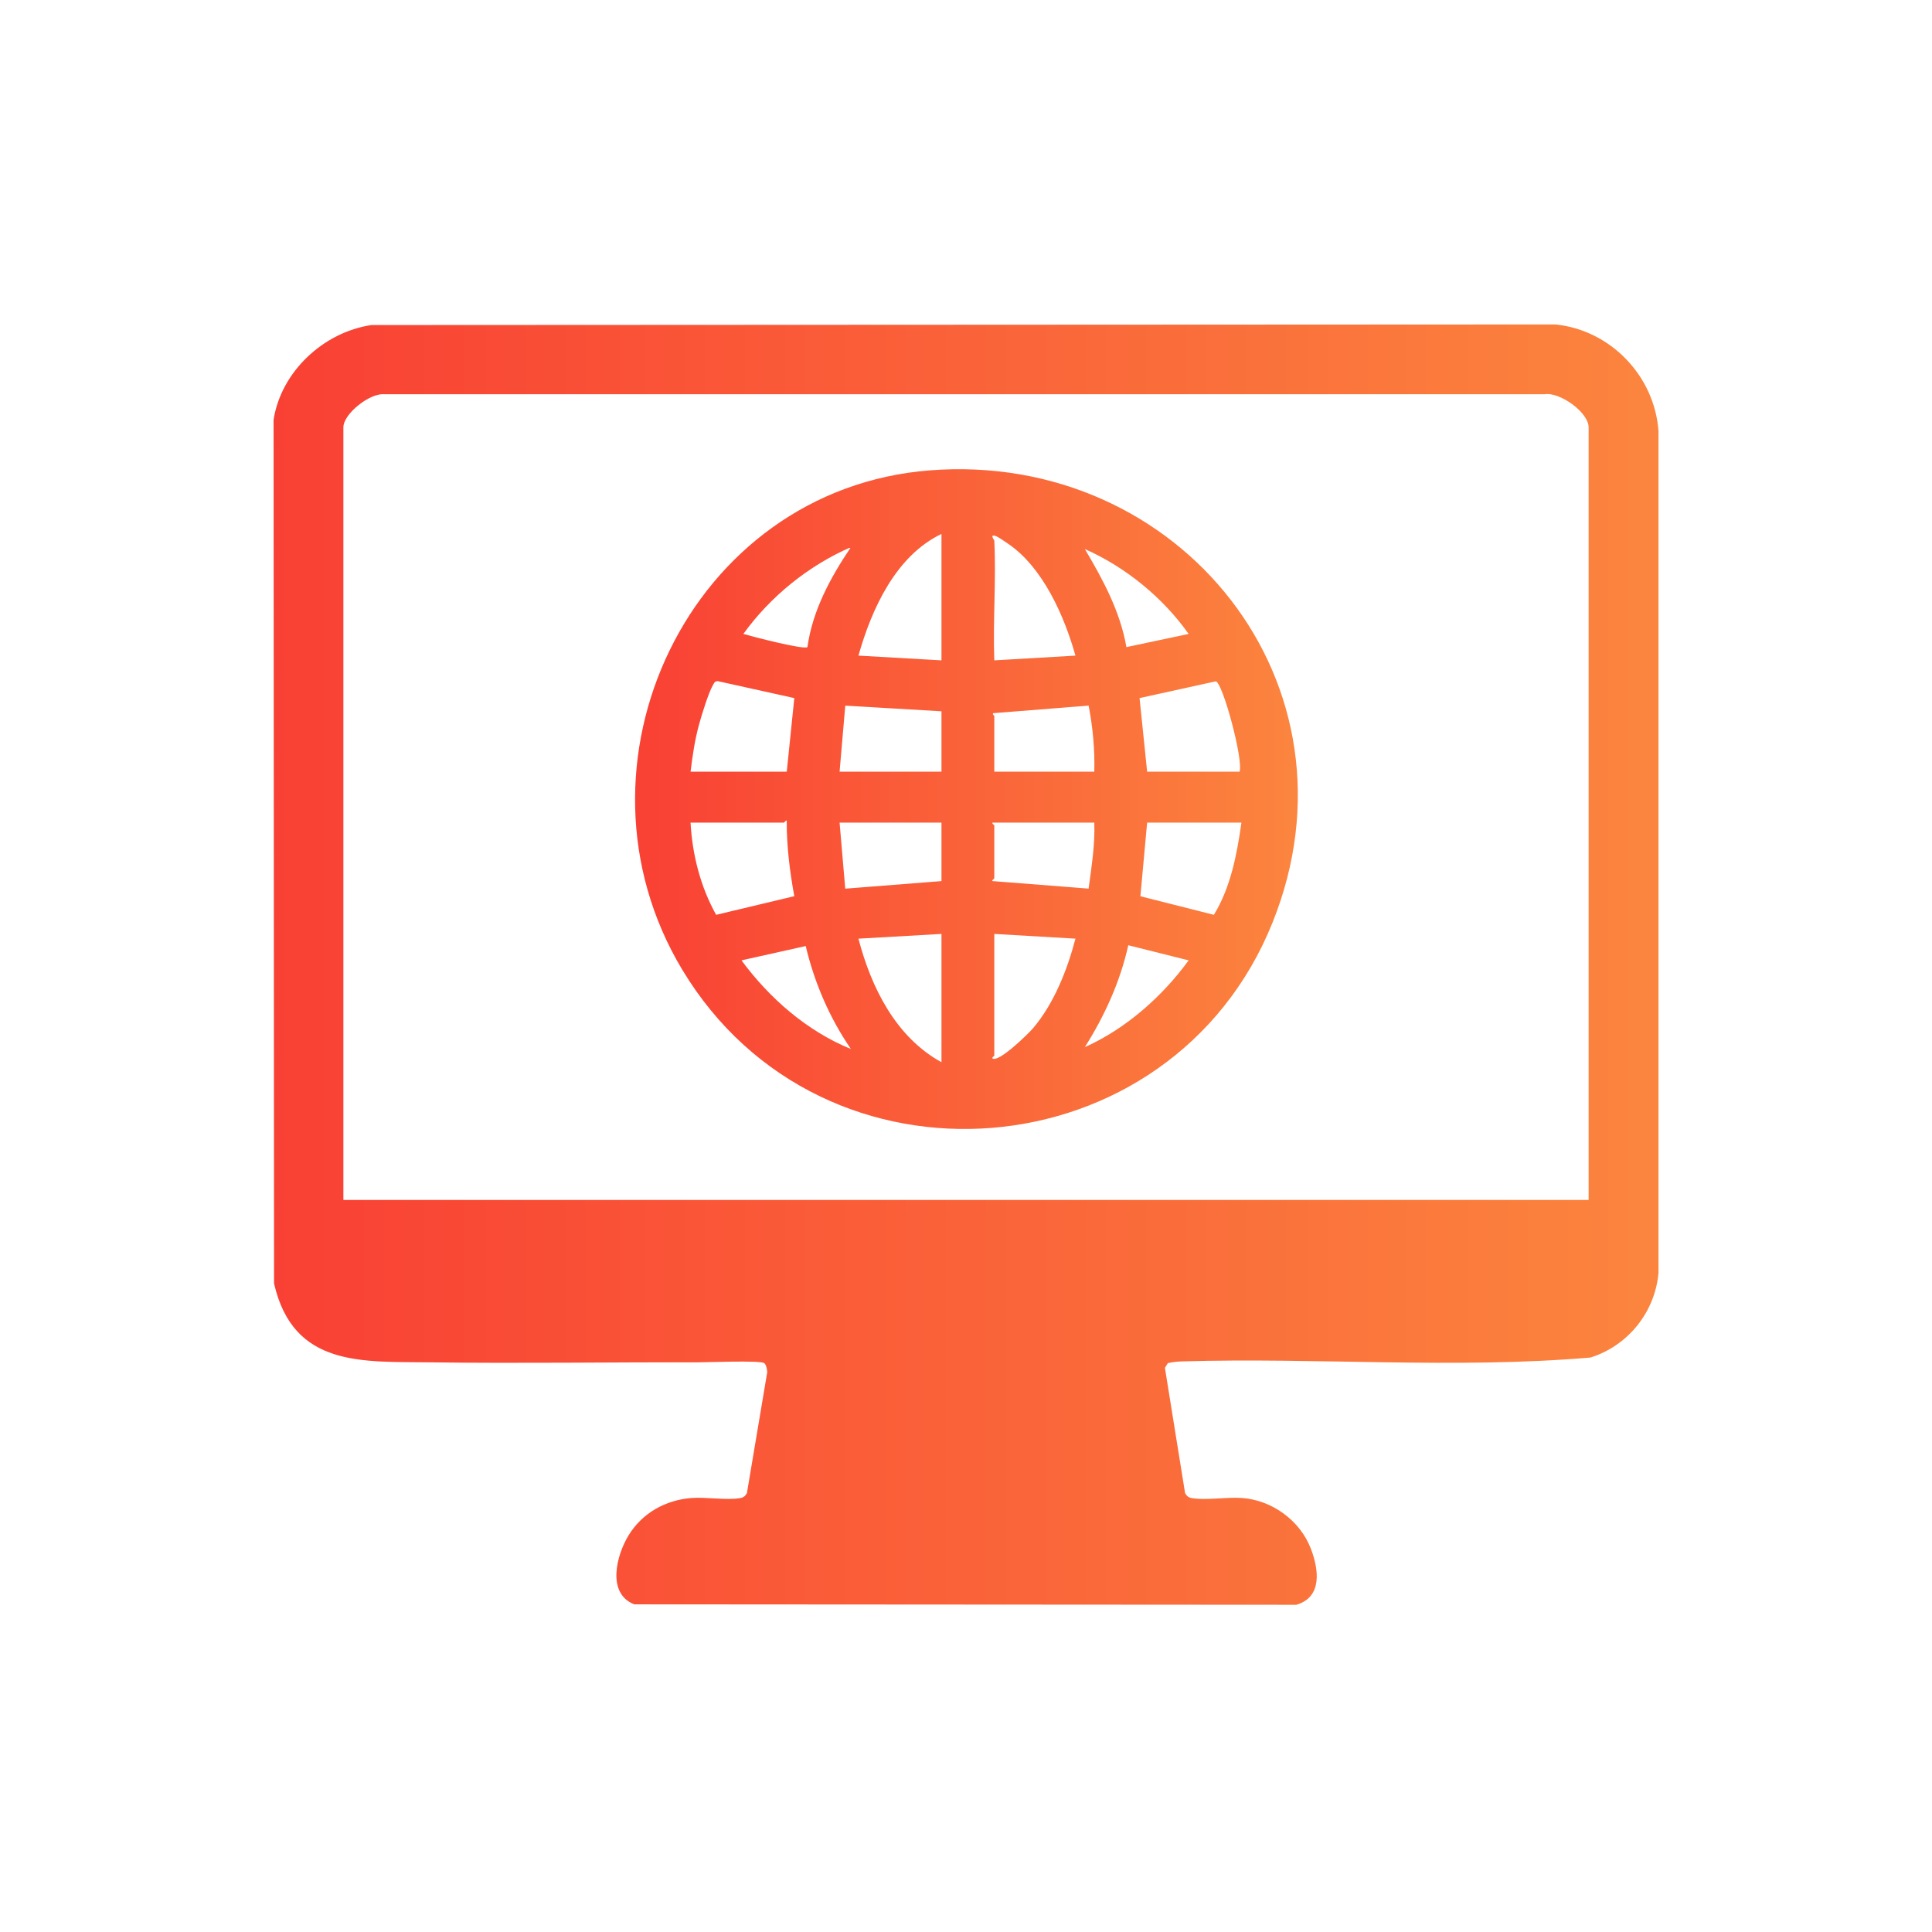 <?xml version="1.0" encoding="UTF-8"?>
<svg id="Laag_1" data-name="Laag 1" xmlns="http://www.w3.org/2000/svg" xmlns:xlink="http://www.w3.org/1999/xlink" viewBox="0 0 1024 1024">
  <defs>
    <style>
      .cls-1 {
        fill: url(#Naamloos_verloop_10);
      }

      .cls-2 {
        fill: url(#Naamloos_verloop_10-2);
      }
    </style>
    <linearGradient id="Naamloos_verloop_10" data-name="Naamloos verloop 10" x1="145.01" y1="511.26" x2="879.04" y2="511.26" gradientUnits="userSpaceOnUse">
      <stop offset="0" stop-color="#f94034"/>
      <stop offset="1" stop-color="#fb853e"/>
    </linearGradient>
    <linearGradient id="Naamloos_verloop_10-2" data-name="Naamloos verloop 10" x1="336.6" y1="423.53" x2="687.88" y2="423.53" xlink:href="#Naamloos_verloop_10"/>
  </defs>
  <g id="hNumPI">
    <g>
      <path class="cls-1" d="M196.78,172.28l627.76-.31c29.17,3.07,52.35,27.25,54.5,56.5v446.07c-1.77,20.87-16.16,38.71-36.02,44.98-71.63,6.14-144.54-.07-216.51,2.05-2.44.07-5.13.35-7.52.92l-1.56,2.48,10.69,66.42c.83,1.46,1.69,2.27,3.4,2.6,7.25,1.38,18.99-.65,27.01-.01,15.8,1.25,30.5,11.94,36.22,26.78,4.25,11.01,6.29,25.79-7.7,29.81l-350.88-.23c-14.77-5.8-9.42-26.13-2.98-36.63,7.24-11.79,19.54-18.66,33.27-19.73,7.73-.6,19.04,1.34,26.01.01,1.7-.32,2.58-1.14,3.41-2.59l10.76-64.07c-.02-1.36-.54-4.13-1.61-4.85-2.29-1.55-30.34-.4-35.49-.41-47.02-.11-94.13.64-141.1,0-36.05-.49-72.93,2.91-83.19-41.81l-.25-457.73c3.97-25.56,26.43-46.44,51.77-50.23ZM842,636V226.5c0-7.94-15.31-18.92-23.46-17.54H203.46c-7.49-.62-21.46,10.36-21.46,17.54v409.5h660Z"/>
      <path class="cls-2" d="M492.8,249.3c132.66-10.37,232.28,113.64,181.67,239.67-53.46,133.13-238.49,148.72-312.89,24.95-65.22-108.51,3.79-254.66,131.22-264.62ZM499,283c-24.24,11.61-37.02,39.79-44.01,64.49l44.01,2.51v-67ZM527,286.5c1.04,20.87-.78,42.55,0,63.5l43.01-2.51c-5.86-20.88-17.26-46.81-35.7-59.3-1.66-1.13-5.19-3.67-6.83-4.17-3.03-.92-.49,2.31-.48,2.48ZM451,290.01c-22.41,9.73-42.71,26.15-57,45.98,4.25,1.28,32.29,8.58,33.96,6.97,2.71-19.46,12.24-36.94,23.04-52.95ZM630,335.99c-13.66-19.29-33.4-35.41-55-44.98,9.58,16.17,18.79,33.2,22.02,51.98l32.98-7ZM366,409h51l4-39-40.56-8.98c-1.65-.06-2.01,1.12-2.66,2.26-2.32,4.07-5.92,15.77-7.27,20.72-2.27,8.26-3.45,16.53-4.5,25ZM657,409c2.08-6.24-8.84-46.92-12.58-47.89l-40.43,8.89,4.01,39h49ZM499,377l-50.99-3-3.01,35h54v-32ZM527,379.5c.04,9.83-.03,19.68,0,29.5h53c.3-11.72-.77-23.5-3.01-35.01l-50.57,4c-.6.72.58,1.26.58,1.51ZM415.5,436h-49.5c.94,17,5.27,34.02,13.57,48.88l41.43-9.89c-2.41-13.16-4.09-26.55-4.01-39.99-.36-.5-1.21.96-1.49,1ZM499,436h-54l3,35.01,51-4.01v-31ZM580,436h-54c-.27.73,1,1.2,1,1.5v28c0,.22-1.49,1.13-1,1.49l50.98,3.99c1.55-11.59,3.44-23.24,3.02-34.98ZM658,436h-50l-3.57,39.03,38.96,9.84c8.93-14.61,12.19-32,14.6-48.88ZM499,495l-44.01,2.51c6.76,25.88,19.79,52.17,44.01,65.49v-68ZM527,495v64.5c0,.29-1.22.71-1,1.49,3.21,2.4,18.93-12.95,21.51-15.98,11.12-13.07,18.22-31.06,22.5-47.5l-43.01-2.51ZM451,555.99c-11.33-16.51-19.31-35.03-23.95-54.57l-34.05,7.59c14.88,20.13,34.63,37.43,58,46.98ZM630,509.01l-31.99-8.02c-4.26,19.27-12.53,37.4-23.01,54,21.72-9.68,41.12-26.89,55-45.98Z"/>
    </g>
  </g>
</svg>